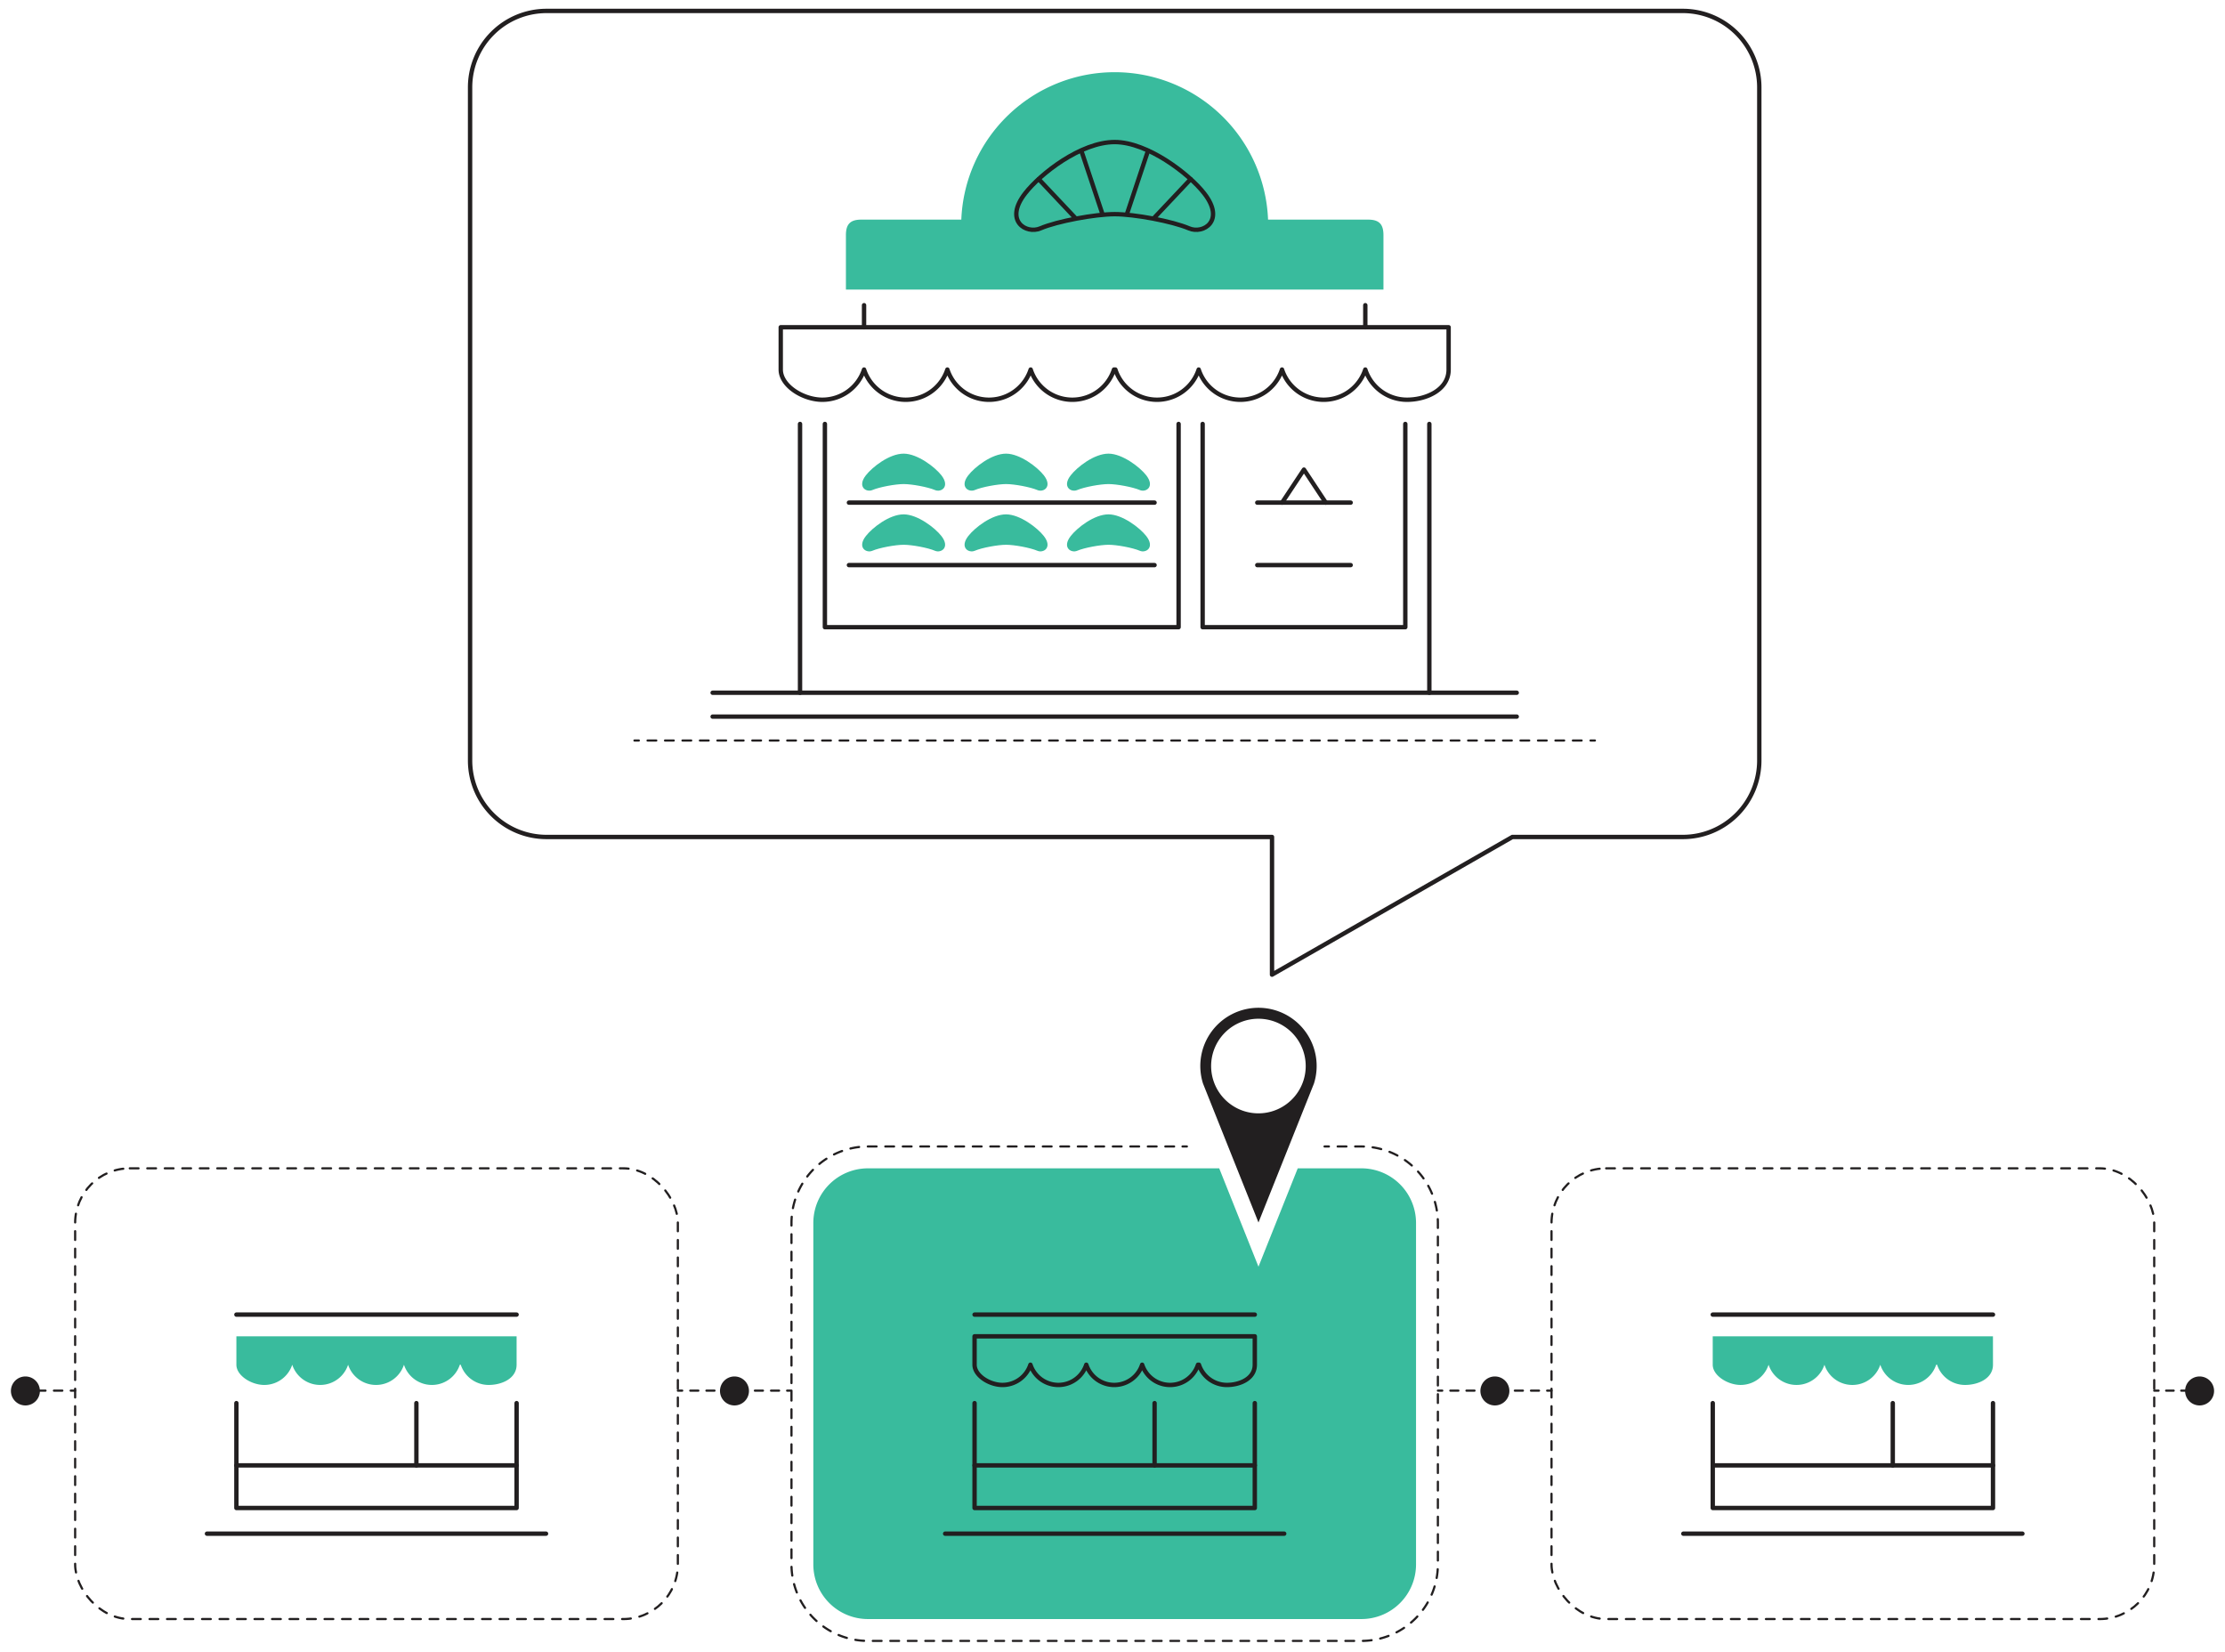 <svg xmlns="http://www.w3.org/2000/svg" viewBox="0 0 2036.52 1511.76"><defs><style>.cls-1{fill:#221f20;}.cls-2{fill:#39bb9d;}.cls-10,.cls-11,.cls-3,.cls-4,.cls-5,.cls-6,.cls-7,.cls-8,.cls-9{fill:none;stroke:#221f20;stroke-linecap:round;}.cls-10,.cls-3,.cls-4,.cls-5,.cls-6,.cls-7,.cls-8,.cls-9{stroke-miterlimit:10;stroke-width:2px;}.cls-4{stroke-dasharray:8.01 8.01;}.cls-5{stroke-dasharray:7.99 7.99;}.cls-6{stroke-dasharray:8.01 8.01;}.cls-7{stroke-dasharray:6.9 6.9;}.cls-8{stroke-dasharray:7.38 7.38;}.cls-9{stroke-dasharray:7.39 7.39;}.cls-10{stroke-dasharray:7.7 7.7;}.cls-11{stroke-linejoin:round;stroke-width:4px;}</style></defs><g id="solid_shapes" data-name="solid shapes"><path class="cls-1" d="M1151.87,922.32a53.28,53.28,0,0,0-50.76,69.35l50.76,127.14,50.77-127.14h0a53.28,53.28,0,0,0-50.77-69.35Zm41.24,66.33a43.29,43.29,0,1,1,2-13.08A43.09,43.09,0,0,1,1193.11,988.65Z"/><path class="cls-1" d="M685.52,1273a13.26,13.26,0,1,1-13.26-13.26A13.26,13.26,0,0,1,685.52,1273Z"/><path class="cls-1" d="M1381.52,1273a13.26,13.26,0,1,1-13.26-13.26A13.26,13.26,0,0,1,1381.52,1273Z"/><path class="cls-1" d="M2026.52,1273a13.26,13.26,0,1,1-13.26-13.26A13.26,13.26,0,0,1,2026.52,1273Z"/><path class="cls-1" d="M36.52,1273a13.26,13.26,0,1,1-13.26-13.26A13.26,13.26,0,0,1,36.52,1273Z"/><path class="cls-2" d="M1246.08,1069.26h-58.27l-35.94,90-35.93-90H794.43a50,50,0,0,0-50,50v312.5a50,50,0,0,0,50,50h451.65a50,50,0,0,0,50-50v-312.5A50,50,0,0,0,1246.08,1069.26Z"/><path class="cls-2" d="M1824.16,1249c0,12.7-13.64,18.51-25.56,18.51A26.93,26.93,0,0,1,1773,1249h-.85a26.91,26.91,0,0,1-51.13,0,26.9,26.9,0,0,1-51.12,0,26.91,26.91,0,0,1-51.13,0,26.93,26.93,0,0,1-25.57,18.51c-11.92,0-25.56-8.61-25.56-18.51v-26h256.49Z"/><path class="cls-2" d="M472.84,1249c0,12.7-13.63,18.51-25.56,18.51A26.91,26.91,0,0,1,421.72,1249h-.85a26.91,26.91,0,0,1-51.13,0,26.91,26.91,0,0,1-51.13,0,26.91,26.91,0,0,1-51.13,0,26.91,26.91,0,0,1-25.56,18.51c-11.93,0-25.56-8.61-25.56-18.51v-26H472.84Z"/><path class="cls-2" d="M1252.26,201h-91.62a140.49,140.49,0,0,0-280.76,0H788.26c-10,0-14,4.17-14,14.17V265h492V215.17C1266.26,205.17,1262.26,201,1252.26,201Z"/><path class="cls-2" d="M861.66,435c-5.91-7.58-21.94-19.82-34.57-19.82h0c-13.07,0-28.66,12.24-34.56,19.82-8.25,10.6.39,15.86,5.9,13.5,6.49-2.77,21.08-5.48,28.68-5.48s22.18,2.71,28.67,5.48C861.26,450.88,869.9,445.62,861.66,435Z"/><path class="cls-2" d="M955.4,435c-5.9-7.58-21.94-19.82-34.57-19.82h0c-13.07,0-28.67,12.24-34.57,19.82-8.24,10.6.39,15.86,5.91,13.5,6.48-2.77,21.07-5.48,28.67-5.48s22.19,2.71,28.68,5.48C955,450.88,963.65,445.62,955.4,435Z"/><path class="cls-2" d="M1049.15,435c-5.91-7.58-21.94-19.82-34.57-19.82h0c-13.07,0-28.66,12.24-34.56,19.82-8.25,10.6.39,15.86,5.9,13.5,6.49-2.77,21.08-5.48,28.68-5.48s22.18,2.71,28.67,5.48C1048.75,450.88,1057.39,445.62,1049.15,435Z"/><path class="cls-2" d="M861.66,490.57c-5.91-7.59-21.94-19.83-34.57-19.83h0c-13.07,0-28.66,12.24-34.56,19.83-8.25,10.6.39,15.85,5.9,13.5,6.49-2.78,21.08-5.48,28.68-5.49s22.18,2.71,28.67,5.49C861.26,506.42,869.9,501.17,861.66,490.57Z"/><path class="cls-2" d="M955.4,490.57c-5.9-7.59-21.94-19.83-34.57-19.83h0c-13.07,0-28.67,12.24-34.57,19.83-8.24,10.6.39,15.85,5.91,13.5,6.48-2.78,21.07-5.48,28.67-5.49s22.19,2.71,28.68,5.49C955,506.42,963.65,501.17,955.4,490.57Z"/><path class="cls-2" d="M1049.15,490.57c-5.91-7.59-21.94-19.83-34.57-19.83h0c-13.07,0-28.66,12.24-34.56,19.83-8.25,10.6.39,15.85,5.9,13.5,6.49-2.78,21.08-5.48,28.68-5.49s22.18,2.71,28.67,5.49C1048.75,506.42,1057.39,501.17,1049.15,490.57Z"/></g><g id="dotted_lines" data-name="dotted lines"><line class="cls-3" x1="1212.35" y1="1049.26" x2="1216.35" y2="1049.26"/><path class="cls-4" d="M1224.36,1049.26h21.72a70.08,70.08,0,0,1,70,70v312.5a70.08,70.08,0,0,1-70,70H794.43a70.08,70.08,0,0,1-70-70v-312.5a70.08,70.08,0,0,1,70-70h283.91"/><line class="cls-3" x1="1082.34" y1="1049.26" x2="1086.34" y2="1049.26"/><line class="cls-3" x1="580.71" y1="677.71" x2="584.71" y2="677.71"/><line class="cls-5" x1="592.7" y1="677.71" x2="1451.81" y2="677.71"/><line class="cls-3" x1="1455.8" y1="677.71" x2="1459.8" y2="677.71"/><rect class="cls-6" x="1420.09" y="1069.26" width="551.65" height="412.5" rx="50"/><rect class="cls-6" x="68.78" y="1069.26" width="551.65" height="412.5" rx="50"/><line class="cls-3" x1="1971.74" y1="1272.71" x2="1975.74" y2="1272.71"/><line class="cls-7" x1="1982.64" y1="1272.71" x2="2006.81" y2="1272.71"/><line class="cls-3" x1="2010.26" y1="1272.71" x2="2014.26" y2="1272.71"/><line class="cls-3" x1="1316.09" y1="1272.71" x2="1320.09" y2="1272.71"/><line class="cls-8" x1="1327.48" y1="1272.71" x2="1412.39" y2="1272.71"/><line class="cls-3" x1="1416.08" y1="1272.71" x2="1420.08" y2="1272.71"/><line class="cls-3" x1="620.43" y1="1272.71" x2="624.43" y2="1272.71"/><line class="cls-9" x1="631.81" y1="1272.71" x2="716.74" y2="1272.71"/><line class="cls-3" x1="720.44" y1="1272.71" x2="724.44" y2="1272.71"/><line class="cls-3" x1="22.26" y1="1272.71" x2="26.26" y2="1272.71"/><line class="cls-10" x1="33.96" y1="1272.71" x2="60.92" y2="1272.71"/><line class="cls-3" x1="64.77" y1="1272.71" x2="68.77" y2="1272.71"/></g><g id="solid_lines" data-name="solid lines"><path class="cls-11" d="M1384.26,766h156a70,70,0,0,0,70-70V80a70,70,0,0,0-70-70h-1040a70,70,0,0,0-70,70V696a70,70,0,0,0,70,70h664V892Z"/><line class="cls-11" x1="652.26" y1="655.85" x2="1388.26" y2="655.85"/><path class="cls-11" d="M714.61,299.49v38.73c0,14.77,20.33,27.62,38.12,27.62a40.15,40.15,0,0,0,38.13-27.62,40.13,40.13,0,0,0,76.26,0,40.12,40.12,0,0,0,76.25,0,40.12,40.12,0,0,0,76.25,0h1.27a40.13,40.13,0,0,0,76.26,0,40.12,40.12,0,0,0,76.25,0,40.12,40.12,0,0,0,76.25,0,40.15,40.15,0,0,0,38.13,27.62c17.79,0,38.13-9.17,38.13-27.62V299.49Z"/><path class="cls-11" d="M1102.23,177c-14-18-52-47-81.94-47h-.06c-31,.05-68,29-81.94,47-19.54,25.12.93,37.59,14,32,15.37-6.57,50-13,68-13s52.59,6.43,68,13C1101.29,214.59,1121.77,202.12,1102.23,177Z"/><line class="cls-11" x1="1050.76" y1="138" x2="1031.76" y2="195"/><line class="cls-11" x1="989.76" y1="138" x2="1008.76" y2="195"/><line class="cls-11" x1="1056.76" y1="199" x2="1089.76" y2="164"/><line class="cls-11" x1="983.76" y1="199" x2="950.76" y2="164"/><line class="cls-11" x1="732.26" y1="634" x2="732.26" y2="388"/><line class="cls-11" x1="1308.26" y1="388" x2="1308.26" y2="634"/><polyline class="cls-11" points="755.01 388 755.01 574 1078.76 574 1078.76 388"/><polyline class="cls-11" points="1100.76 388 1100.76 574 1286.26 574 1286.26 388"/><line class="cls-11" x1="1388.26" y1="634" x2="652.26" y2="634"/><line class="cls-11" x1="777.01" y1="517.17" x2="1056.76" y2="517.17"/><line class="cls-11" x1="777.01" y1="460" x2="1056.76" y2="460"/><line class="cls-11" x1="1150.76" y1="517.17" x2="1236.26" y2="517.17"/><line class="cls-11" x1="1150.76" y1="460" x2="1236.26" y2="460"/><polyline class="cls-11" points="1173.48 460 1193.49 429.78 1213.45 460"/><line class="cls-11" x1="1249.65" y1="299.49" x2="1249.65" y2="279.31"/><line class="cls-11" x1="790.86" y1="299.49" x2="790.86" y2="279.31"/><polyline class="cls-11" points="1824.16 1284.13 1824.16 1380.12 1567.67 1380.12 1567.67 1284.13"/><line class="cls-11" x1="1567.67" y1="1203.13" x2="1824.16" y2="1203.13"/><line class="cls-11" x1="1540.74" y1="1403.62" x2="1851.09" y2="1403.62"/><line class="cls-11" x1="1567.67" y1="1341.13" x2="1824.16" y2="1341.13"/><line class="cls-11" x1="1732.44" y1="1284.13" x2="1732.44" y2="1341.13"/><path class="cls-11" d="M1148.5,1249c0,12.7-13.63,18.51-25.56,18.51a26.93,26.93,0,0,1-25.57-18.51h-.85a26.9,26.9,0,0,1-51.12,0,26.91,26.91,0,0,1-51.13,0,26.91,26.91,0,0,1-51.13,0,26.93,26.93,0,0,1-25.56,18.51c-11.93,0-25.57-8.61-25.57-18.51v-26H1148.5Z"/><polyline class="cls-11" points="1148.5 1284.13 1148.5 1380.12 892.01 1380.12 892.01 1284.13"/><line class="cls-11" x1="892.01" y1="1203.13" x2="1148.5" y2="1203.13"/><line class="cls-11" x1="865.08" y1="1403.62" x2="1175.43" y2="1403.62"/><line class="cls-11" x1="892.01" y1="1341.13" x2="1148.5" y2="1341.13"/><line class="cls-11" x1="1056.78" y1="1284.13" x2="1056.78" y2="1341.13"/><polyline class="cls-11" points="472.84 1284.13 472.84 1380.12 216.36 1380.12 216.36 1284.13"/><line class="cls-11" x1="216.36" y1="1203.13" x2="472.84" y2="1203.13"/><line class="cls-11" x1="189.43" y1="1403.62" x2="499.78" y2="1403.62"/><line class="cls-11" x1="216.36" y1="1341.13" x2="472.84" y2="1341.13"/><line class="cls-11" x1="381.12" y1="1284.13" x2="381.12" y2="1341.13"/></g></svg>